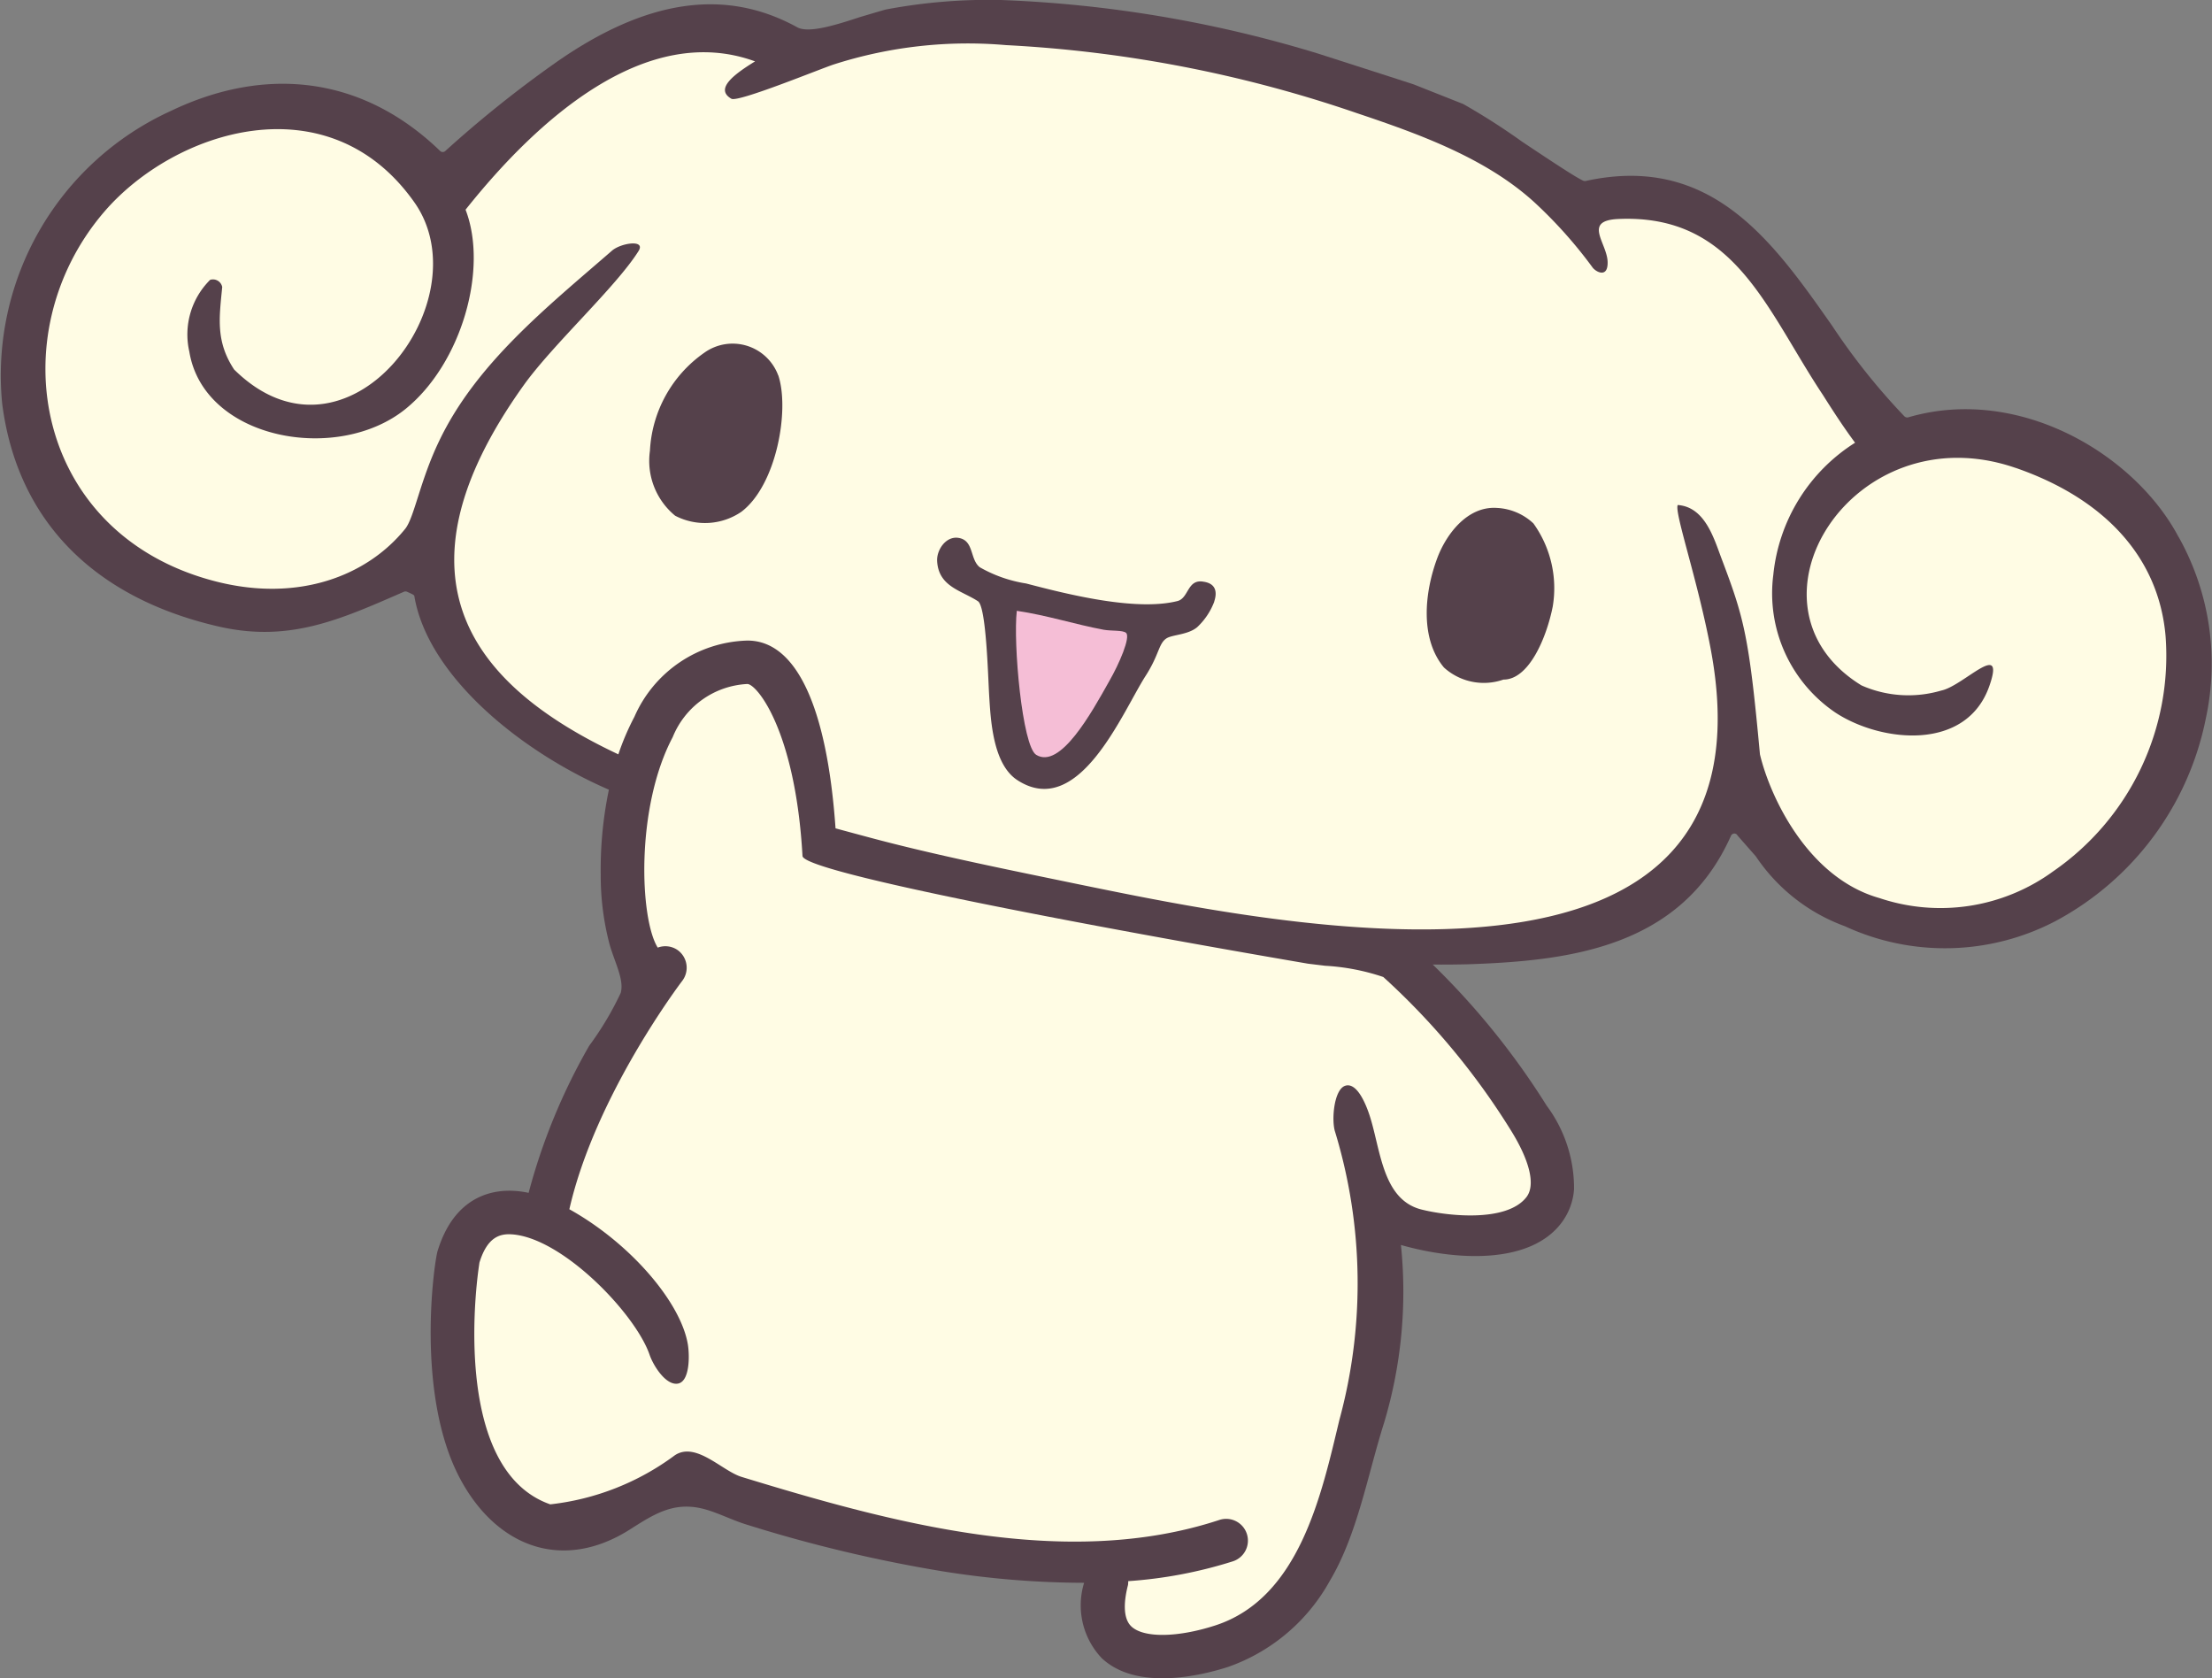 <svg xmlns="http://www.w3.org/2000/svg" xmlns:xlink="http://www.w3.org/1999/xlink" width="100.646" height="76.348" viewBox="0 0 100.646 76.348"><rect x="0" y="0" width="100.646" height="76.348" fill="#808080" stroke="none"/><defs><style>.a{fill:none;}.b{clip-path:url(#a);}.c{fill:#55414b;}.d{fill:#fffce4;}.e{fill:#f5bed6;}</style><clipPath id="a"><rect class="a" width="100.646" height="76.348"/></clipPath></defs><g class="b"><path class="c" d="M99.126,24.429c-1.99-3.765-7.259-6.917-12.3-5.445a.18.18,0,0,1-.174-.045,29.535,29.535,0,0,1-3.28-4.107c-2.708-3.859-5.507-7.85-11.223-6.6a.2.2,0,0,1-.107-.01C71.7,8.076,70.372,7.188,69.3,6.475l-.074-.051a30.352,30.352,0,0,0-2.647-1.691L64.326,3.84c.012,0-4.345-1.4-4.345-1.4A56.494,56.494,0,0,0,45.55,0a25.121,25.121,0,0,0-5.242.432c-.019,0-1.183.346-1.183.346-1.168.387-2.348.74-2.85.463-3.289-1.809-6.9-1.274-11.041,1.643A52.8,52.8,0,0,0,20.27,6.861a.184.184,0,0,1-.124.054.167.167,0,0,1-.124-.052C16.433,3.4,12.013,3.017,7.781,5.043A13.218,13.218,0,0,0,.1,18.367c.683,5.31,4.174,8.839,9.877,10.139,3.21.727,5.514-.329,8.4-1.587a.181.181,0,0,1,.156.005c.047.024.309.126.318.18.594,3.592,4.755,7.045,8.854,8.818a17.7,17.7,0,0,0-.372,3.869,12.243,12.243,0,0,0,.4,3.157c.227.812.679,1.62.509,2.22a14.1,14.1,0,0,1-1.432,2.4,27.559,27.559,0,0,0-2.758,6.694,4.065,4.065,0,0,0-.622-.088c-.982-.069-2.746.2-3.521,2.737-.156.522-1.019,6.518,1.026,10.353,1.661,3.113,4.669,4.247,7.723,2.312,1.088-.69,2-1.3,3.388-.929.641.172,1.3.518,1.953.713a64.972,64.972,0,0,0,8.876,2.115,41.344,41.344,0,0,0,6.452.525,3.493,3.493,0,0,0,.8,3.425c1.613,1.518,4.573.783,5.77.395a8.5,8.5,0,0,0,4.6-3.892c1.268-2.116,1.738-4.88,2.484-7.223a20.752,20.752,0,0,0,.762-8.072c2.561.725,5.856.875,7.287-.986a2.878,2.878,0,0,0,.589-1.55A6.29,6.29,0,0,0,70.37,50.29a34.435,34.435,0,0,0-5.181-6.415c.541.007,1.063,0,1.545-.01,4.621-.151,9.736-.733,12.018-5.83a.174.174,0,0,1,.148-.118.155.155,0,0,1,.156.088l.836.951a8.3,8.3,0,0,0,4.051,3.177,10.85,10.85,0,0,0,9.6-.243,13.432,13.432,0,0,0,6.825-9.223,11.783,11.783,0,0,0-1.238-8.238" transform="translate(0 0)"/><path class="d" d="M93.189,22.708c-7.407-2.553-12.915,6.264-7.008,9.895a5.286,5.286,0,0,0,3.637.232c1-.206,2.934-2.361,2.184-.212-1.044,3.007-4.94,2.571-7,1.221a6.55,6.55,0,0,1-2.832-6.273,8.055,8.055,0,0,1,3.72-6.007c-.48-.646-.947-1.354-1.459-2.165-2.594-3.9-4-8.24-9.3-8.013-1.654.067-.521,1.088-.5,1.955.02.776-.566.439-.7.231a20.654,20.654,0,0,0-2.614-2.928C69.1,8.612,66.042,7.517,63.2,6.564A58.334,58.334,0,0,0,47.256,3.477a19.983,19.983,0,0,0-7.812.872c-.558.175-4.376,1.747-4.682,1.568-.785-.452.16-1.135,1.077-1.7-4.934-1.8-9.862,2.587-13.172,6.747,1.04,2.692-.176,6.986-2.722,9.057-3.1,2.517-9.189,1.41-9.847-2.6a3.5,3.5,0,0,1,.947-3.266.429.429,0,0,1,.55.326c-.138,1.41-.3,2.475.541,3.752,5.152,5.085,11.341-3.165,8.2-7.607-3.913-5.545-10.924-3.281-14.116.441-4.785,5.58-3.169,14.727,5.128,16.818,3.7.932,6.822-.244,8.569-2.4.416-.513.673-2.177,1.543-3.988,1.678-3.521,4.877-6.072,7.87-8.67.409-.354,1.551-.522,1.206.02-1.02,1.625-3.892,4.245-5.217,6.092-6.37,8.9-2.2,13.744,4.3,16.8a11.561,11.561,0,0,1,.731-1.709,5.781,5.781,0,0,1,5.122-3.466c2.227-.024,3.639,2.984,4.029,8.541.514.14,1.024.277,1.517.409,3.012.81,6.472,1.5,9.528,2.133,9.282,1.9,32,6.643,28.784-10.65-.587-3.153-1.675-6.276-1.509-6.6,1.236.088,1.644,1.508,1.992,2.433,1.022,2.7,1.249,3.489,1.749,8.91.457,1.926,2.179,5.62,5.434,6.536a8.709,8.709,0,0,0,7.9-1.21,11.913,11.913,0,0,0,5.122-10.7c-.317-3.681-2.886-6.3-6.828-7.66" transform="translate(-1.484 -1.425)"/><path class="d" d="M78.464,66.83a9.978,9.978,0,0,0-2.637-.509l-.779-.094c-9.542-1.634-22.964-4.154-23.007-4.9-.324-5.718-2.086-7.827-2.511-7.824a3.873,3.873,0,0,0-3.395,2.418c-1.695,3.2-1.5,8.268-.681,9.574a.978.978,0,0,1,.932.131.989.989,0,0,1,.178,1.388c-.04.054-3.947,5.185-5.131,10.382,2.777,1.546,5.078,4.238,5.393,6.159.085.54.079,1.685-.459,1.773s-1.108-.8-1.286-1.319c-.644-1.862-3.958-5.314-6.263-5.471-.525-.035-1.114.1-1.477,1.288,0,.019-.082.5-.147,1.262-.224,2.615-.275,8.459,3.37,9.732a11.676,11.676,0,0,0,5.669-2.233c.962-.637,2.151.714,3.034.983C56.039,91.641,64,93.834,71,91.532a.99.99,0,1,1,.618,1.881,20.274,20.274,0,0,1-4.757.9,1.214,1.214,0,0,1-.009.17c-.166.64-.272,1.492.154,1.893.562.526,2.091.508,3.806-.045,3.839-1.238,4.842-5.959,5.657-9.352a23.66,23.66,0,0,0-.194-13.1c-.175-.519-.058-1.932.459-2.1s.918.779,1.093,1.3c.519,1.535.569,3.873,2.376,4.329,1.192.3,3.883.594,4.778-.566.424-.548.148-1.677-.749-3.1a32.641,32.641,0,0,0-5.762-6.908" transform="translate(-15.527 -22.389)"/><path class="c" d="M56.669,28.335c.525,1.568-.075,5-1.682,6.212a2.936,2.936,0,0,1-3.01.176,3.23,3.23,0,0,1-1.147-2.952A5.792,5.792,0,0,1,53.3,27.312a2.212,2.212,0,0,1,3.365,1.023" transform="translate(-21.258 -11.264)"/><path class="c" d="M116.476,40.429a5.051,5.051,0,0,1,.88,3.778c-.279,1.412-1.082,3.334-2.244,3.326a2.7,2.7,0,0,1-2.706-.549c-1.093-1.31-.9-3.4-.29-5.015.418-1.084,1.371-2.326,2.687-2.245a2.61,2.61,0,0,1,1.673.705" transform="translate(-46.706 -16.62)"/><path class="c" d="M85.928,44.97a3.071,3.071,0,0,1-.778,1.16c-.42.351-1.128.336-1.394.507-.363.233-.327.739-.956,1.715-1.057,1.65-3.039,6.572-5.844,4.725-1.1-.732-1.2-2.711-1.271-3.881-.052-.9-.134-4-.507-4.247-.748-.491-1.81-.662-1.859-1.849-.015-.5.4-1.109.954-1.036.734.1.523.963.983,1.336a6.16,6.16,0,0,0,2.114.741c1.835.48,4.973,1.277,6.881.8.527-.13.443-1.019,1.195-.88.566.086.621.478.481.9" transform="translate(-30.68 -17.599)"/><path class="e" d="M84.5,48.784c.208.192-.309,1.4-.771,2.2-.8,1.427-2.226,4.017-3.32,3.345-.636-.392-1.054-5.093-.882-6.551,1.4.208,2.668.622,3.953.861.358.063.872.012,1.018.142" transform="translate(-33.262 -19.993)"/></g></svg>